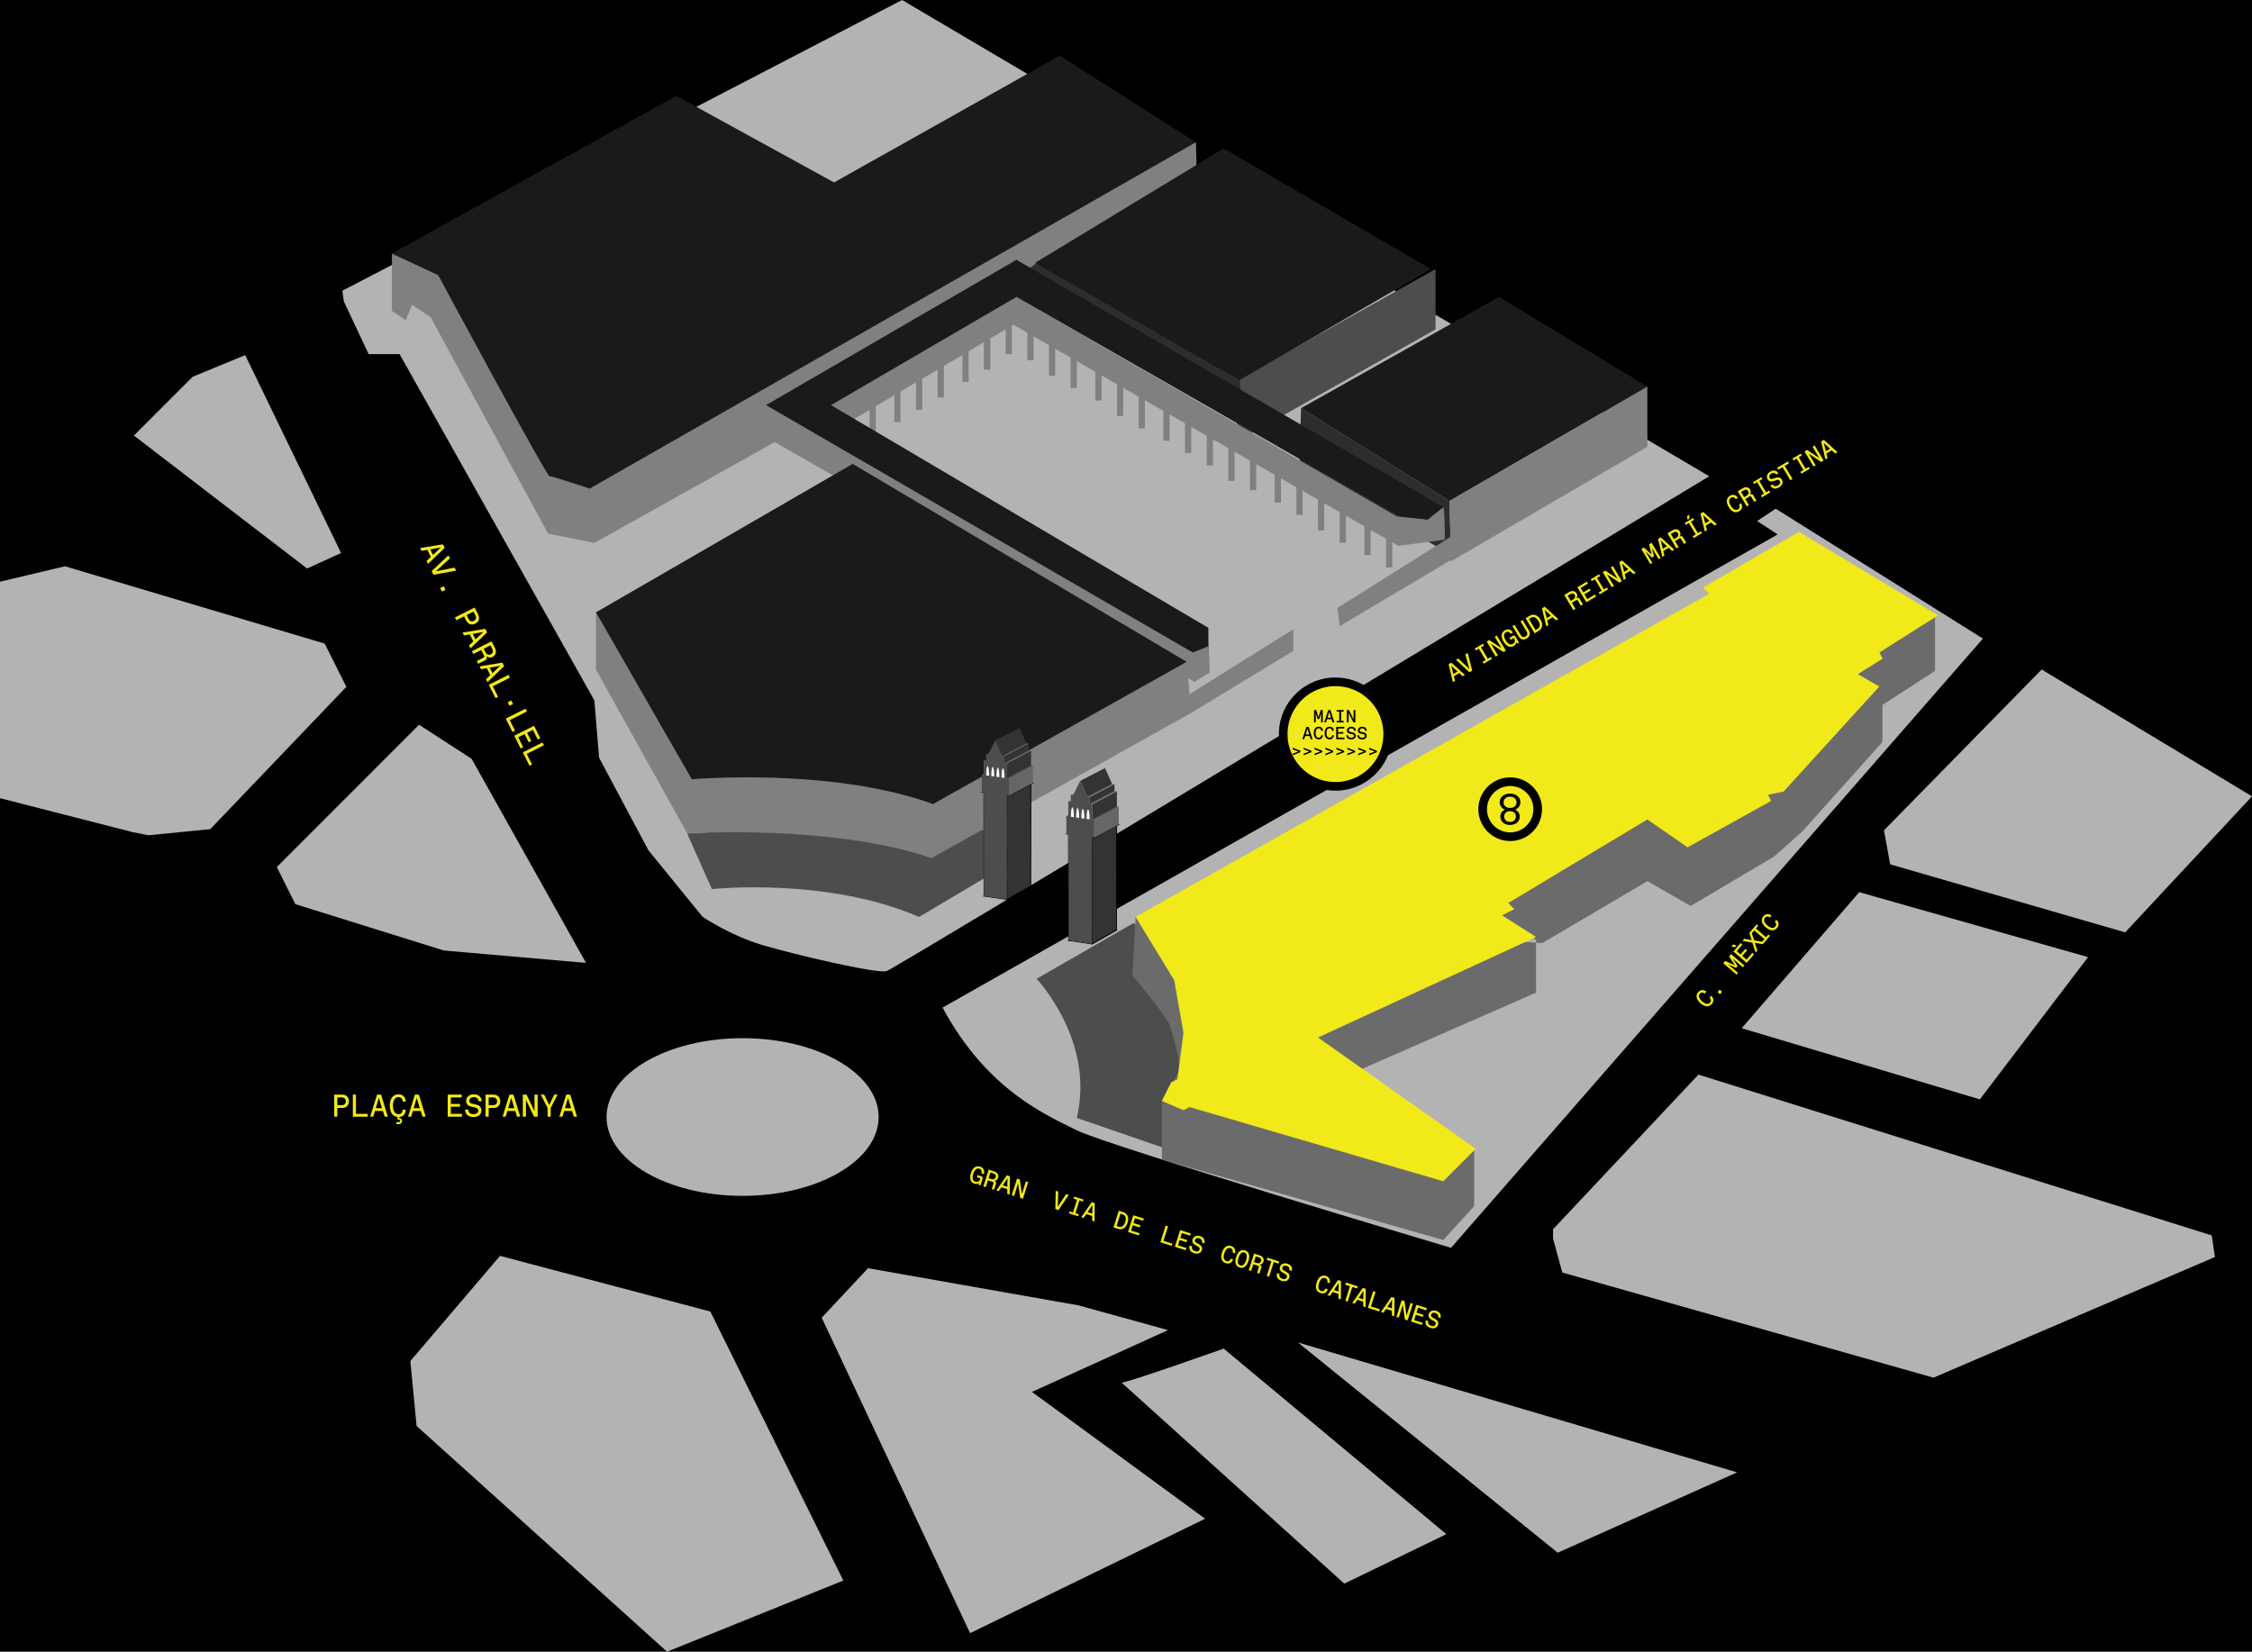 <svg xmlns="http://www.w3.org/2000/svg" id="Capa_2" viewBox="0 0 424.75 311.54"><g id="Capa_1-2" data-name="Capa_1"><g><rect width="424.75" height="311.54"></rect><g><path d="M320.29,187.15c.45-.53,1.04-.51,1.55-.12l-.31.36c-.32-.24-.67-.25-.91.03l-.02.02c-.34.39-.15.93.44,1.44.6.52,1.15.62,1.49.22l.02-.02c.25-.29.18-.6-.11-.9l.31-.36c.47.45.58,1,.12,1.55-.55.64-1.34.55-2.13-.13-.78-.67-1-1.45-.45-2.09Z" style="fill: #f2e91a;"></path><path d="M323.95,187.13l.39-.45.45.39-.39.45-.45-.39Z" style="fill: #f2e91a;"></path><path d="M326.51,179.97l2.51,2.15-.29.33-1.9-1.63.91,1.4-.3.34-1.53-.69,1.9,1.63-.28.33-2.51-2.15.37-.43,1.82.82-1.09-1.67.38-.44Z" style="fill: #f2e91a;"></path><path d="M327.31,178.64l-.77-.08.37-.43.62.24-.23.27ZM326.94,179.47l1.36-1.59.32.28-1.06,1.23.73.63.9-1.04.32.28-.9,1.04.81.69,1.09-1.27.32.28-1.39,1.62-2.51-2.15Z" style="fill: #f2e91a;"></path><path d="M332.47,178.1l-1.5-.27.48,1.45-.33.39-.61-1.88-1.86-.32.34-.4,1.4.25-.45-1.35.33-.38.58,1.77,1.97.33-.34.4Z" style="fill: #f2e91a;"></path></g><path d="M331.18,175.14l1.91,1.64.44-.52.3.26-1.19,1.39-.3-.26.44-.52-1.91-1.64-.44.52-.3-.26,1.19-1.39.3.26-.44.52Z" style="fill: #f2e91a;"></path><path d="M332.59,172.82c.45-.53,1.04-.51,1.55-.12l-.31.36c-.32-.24-.67-.25-.91.03l-.02.02c-.34.39-.15.93.44,1.44.6.52,1.15.62,1.49.22l.02-.02c.25-.29.18-.6-.11-.9l.31-.36c.47.45.58,1,.12,1.55-.55.64-1.35.55-2.13-.13-.78-.67-1-1.45-.45-2.09Z" style="fill: #f2e91a;"></path><g><path d="M275.23,126.96l-1.01.6.22.86-.41.24-.81-3.37.51-.31,2.57,2.32-.42.25-.66-.6ZM274.9,126.66l-1.18-1.09.4,1.56.79-.47Z" style="fill: #f2e91a;"></path><path d="M276.82,123.14l.86,3.34-.53.32-2.54-2.33.44-.26,2.09,1.97-.76-2.77.44-.26Z" style="fill: #f2e91a;"></path></g><g><path d="M279.33,122.1l1.29,2.17.58-.35.2.34-1.57.94-.2-.34.58-.35-1.29-2.17-.58.35-.2-.34,1.57-.94.2.34-.58.35Z" style="fill: #f2e91a;"></path><path d="M282.31,119.86l1.7,2.84-.46.28-2.34-1.55,1.3,2.18-.4.24-1.7-2.84.48-.29,2.31,1.53-1.28-2.14.4-.24Z" style="fill: #f2e91a;"></path><path d="M283.83,118.89c.62-.37,1.16-.13,1.54.41l-.41.24c-.26-.37-.58-.49-.91-.29h-.02c-.45.28-.45.84-.04,1.52.4.67.89.95,1.36.67h.02c.34-.21.45-.59.22-.99l-.08-.13-.6.36-.22-.36.65-.39c.19-.12.36-.07.48.12l.69,1.15-.36.21-.18-.3c0,.31-.16.56-.46.74-.67.4-1.41.05-1.93-.82-.52-.88-.5-1.68.24-2.13Z" style="fill: #f2e91a;"></path><path d="M285.26,118.1l.41-.24,1.09,1.83c.27.46.6.57.96.36h.02c.37-.23.42-.57.14-1.02l-1.09-1.83.41-.24,1.13,1.89c.37.62.24,1.2-.37,1.57-.61.37-1.19.2-1.56-.42l-1.13-1.89Z" style="fill: #f2e91a;"></path><path d="M287.74,116.61l.77-.46c.71-.42,1.5-.19,2.04.71.54.9.37,1.7-.33,2.12l-.78.47-1.7-2.84ZM289.97,118.64c.51-.3.6-.82.17-1.53-.42-.7-.93-.88-1.43-.57l-.34.2,1.26,2.11.34-.2Z" style="fill: #f2e91a;"></path><path d="M292.84,116.42l-1.01.6.22.86-.41.24-.81-3.37.51-.31,2.57,2.32-.42.25-.65-.6ZM292.52,116.12l-1.18-1.09.4,1.56.79-.47Z" style="fill: #f2e91a;"></path><path d="M298.57,113.99l-.41.24-.55-.92c-.09-.16-.19-.18-.35-.09l-.79.47.68,1.14-.41.24-1.7-2.84.98-.59c.49-.29,1.07-.2,1.33.24.2.34.19.69-.03.97h.02c.28-.18.47-.12.63.14l.59.99ZM296.17,112.07l-.49.29.58.97.49-.29c.33-.2.44-.53.26-.83-.18-.3-.48-.35-.84-.14Z" style="fill: #f2e91a;"></path><path d="M297.49,110.78l1.8-1.07.22.36-1.39.83.5.83,1.18-.71.22.36-1.18.71.55.91,1.43-.86.22.36-1.84,1.1-1.7-2.84Z" style="fill: #f2e91a;"></path><path d="M301.22,109.01l1.29,2.16.58-.35.2.34-1.57.94-.2-.34.58-.35-1.29-2.16-.58.35-.2-.34,1.57-.94.2.34-.58.35Z" style="fill: #f2e91a;"></path><path d="M304.2,106.77l1.7,2.84-.46.28-2.34-1.55,1.3,2.18-.4.24-1.7-2.84.48-.29,2.31,1.53-1.28-2.14.4-.24Z" style="fill: #f2e91a;"></path><path d="M307.44,107.69l-1.01.6.22.86-.41.24-.81-3.37.51-.31,2.57,2.32-.42.25-.66-.6ZM307.11,107.39l-1.18-1.09.4,1.56.79-.47Z" style="fill: #f2e91a;"></path><path d="M311.52,102.39l1.7,2.84-.38.23-1.29-2.15.42,1.62-.39.23-1.23-1.14,1.29,2.15-.37.22-1.7-2.84.49-.29,1.46,1.35-.5-1.93.49-.3Z" style="fill: #f2e91a;"></path></g><g><path d="M314.73,103.33l-1.01.6.22.86-.41.24-.81-3.37.51-.31,2.57,2.32-.42.25-.66-.6ZM314.41,103.03l-1.18-1.09.4,1.56.79-.47Z" style="fill: #f2e91a;"></path><path d="M318.03,102.35l-.41.24-.55-.92c-.09-.16-.19-.18-.35-.09l-.79.47.68,1.14-.41.24-1.7-2.84.99-.59c.49-.29,1.07-.2,1.33.24.2.34.19.69-.03.97h.02c.28-.18.47-.12.63.14l.59.99ZM315.63,100.43l-.49.29.58.97.49-.29c.33-.2.44-.53.26-.83-.18-.3-.48-.35-.84-.14Z" style="fill: #f2e91a;"></path></g><path d="M318.95,98.4l1.29,2.16.58-.35.2.34-1.57.94-.2-.34.58-.35-1.29-2.16-.58.35-.2-.34,1.57-.94.2.34-.58.35ZM318.16,97.37l.49-.29-.05.77-.3.18-.13-.66Z" style="fill: #f2e91a;"></path><path d="M322.74,98.54l-1.01.6.22.86-.41.24-.81-3.37.51-.31,2.57,2.32-.42.25-.66-.6ZM322.41,98.24l-1.18-1.09.4,1.56.79-.47Z" style="fill: #f2e91a;"></path><path d="M326.28,93.51c.6-.36,1.15-.15,1.51.38l-.41.24c-.23-.33-.56-.45-.87-.26h-.02c-.45.28-.44.85-.04,1.52.41.68.9.95,1.35.68h.02c.32-.21.36-.53.18-.91l.41-.24c.3.57.23,1.14-.38,1.51-.73.43-1.45.1-1.98-.8-.53-.88-.49-1.69.24-2.12Z" style="fill: #f2e91a;"></path><path d="M331.28,94.42l-.41.24-.55-.92c-.09-.16-.19-.18-.35-.09l-.79.47.68,1.14-.41.24-1.7-2.84.99-.59c.49-.29,1.07-.2,1.33.24.2.34.19.68-.03.97h.02c.28-.18.47-.12.63.14l.59.99ZM328.88,92.5l-.49.29.58.97.49-.29c.33-.2.44-.53.26-.83-.18-.3-.48-.35-.84-.14Z" style="fill: #f2e91a;"></path><path d="M331.82,90.7l1.29,2.17.58-.35.2.34-1.57.94-.2-.34.58-.35-1.29-2.17-.58.35-.2-.34,1.57-.94.2.34-.58.35Z" style="fill: #f2e91a;"></path><g><path d="M334.32,91.36c.26.39.61.44,1.06.17h.02c.36-.23.45-.55.3-.8-.13-.22-.33-.28-.65-.16l-.51.17c-.53.19-.91.07-1.16-.35-.27-.45-.12-1.06.49-1.42.63-.38,1.23-.24,1.56.29l-.41.24c-.22-.32-.58-.38-.93-.17h-.02c-.34.21-.45.55-.3.81.13.22.32.27.64.15l.46-.16c.54-.19.95-.09,1.21.34.29.49.11,1.07-.51,1.44-.73.43-1.3.26-1.67-.31l.41-.24Z" style="fill: #f2e91a;"></path><path d="M336.21,88.12l-.81.48-.22-.36,2.02-1.21.22.36-.81.48,1.48,2.47-.41.24-1.48-2.47Z" style="fill: #f2e91a;"></path></g><path d="M339.27,86.25l1.29,2.16.58-.35.2.34-1.57.94-.2-.34.58-.35-1.29-2.16-.58.35-.2-.34,1.57-.94.2.34-.58.35Z" style="fill: #f2e91a;"></path><g><path d="M342.25,84.01l1.7,2.84-.46.28-2.34-1.55,1.3,2.18-.4.24-1.7-2.84.48-.29,2.31,1.53-1.28-2.14.4-.24Z" style="fill: #f2e91a;"></path><path d="M345.49,84.94l-1.01.6.22.86-.41.24-.81-3.37.51-.31,2.57,2.32-.42.25-.66-.6ZM345.16,84.64l-1.18-1.09.4,1.56.79-.47Z" style="fill: #f2e91a;"></path></g><g><g><path d="M184.86,220.04c.69.22.87.78.71,1.42l-.45-.14c.1-.44-.02-.76-.38-.87h-.02c-.5-.16-.92.2-1.16.97-.23.74-.12,1.3.4,1.47h.02c.37.12.74-.04.88-.48l.05-.15-.66-.21.13-.41.72.23c.22.07.3.22.23.44l-.4,1.27-.4-.13.11-.33c-.24.2-.52.25-.85.15-.74-.23-.97-1.03-.67-1.99.31-.97.93-1.49,1.75-1.23Z" style="fill: #f2e91a;"></path><path d="M187.5,224.4l-.45-.14.32-1.02c.06-.18,0-.26-.17-.32l-.87-.28-.4,1.27-.45-.14,1-3.15,1.09.35c.54.17.85.67.7,1.15-.12.38-.39.6-.75.62h.02c.31.1.39.28.3.58l-.35,1.09ZM187.34,221.32l-.54-.17-.34,1.08.54.17c.36.12.69-.02.8-.36.11-.34-.06-.59-.46-.72Z" style="fill: #f2e91a;"></path><path d="M189.99,224.29l-1.12-.35-.5.73-.45-.14,1.98-2.84.57.18-.03,3.46-.46-.15v-.89ZM189.99,223.85l.03-1.61-.9,1.33.87.28Z" style="fill: #f2e91a;"></path><path d="M193.93,222.96l-1,3.15-.51-.16-.39-2.78-.76,2.42-.45-.14,1-3.15.53.17.39,2.74.75-2.38.45.14Z" style="fill: #f2e91a;"></path></g><path d="M201.57,225.38l-1.93,2.86-.59-.18.06-3.45.49.15-.09,2.87,1.57-2.4.49.15Z" style="fill: #f2e91a;"></path><path d="M203.59,226.43l-.76,2.41.65.2-.12.37-1.75-.55.12-.37.65.21.76-2.41-.65-.21.12-.37,1.75.55-.12.37-.65-.2Z" style="fill: #f2e91a;"></path><path d="M206,229.35l-1.12-.35-.5.73-.45-.14,1.98-2.84.57.18-.03,3.46-.46-.15v-.89ZM206.01,228.91l.03-1.61-.9,1.33.87.28Z" style="fill: #f2e91a;"></path><g><path d="M211.01,228.36l.85.27c.78.25,1.14,1,.82,2-.31,1-1.03,1.4-1.8,1.16l-.87-.27,1-3.15ZM210.97,231.37c.56.18,1.01-.1,1.26-.89.25-.78.04-1.27-.52-1.45l-.38-.12-.74,2.34.38.12Z" style="fill: #f2e91a;"></path><path d="M213.74,229.22l2,.63-.13.41-1.54-.49-.29.92,1.31.41-.13.41-1.31-.41-.32,1.01,1.59.5-.13.41-2.04-.65,1-3.15Z" style="fill: #f2e91a;"></path></g><g><path d="M219.86,231.16l.45.14-.87,2.75,1.69.53-.13.41-2.14-.68,1-3.15Z" style="fill: #f2e91a;"></path><path d="M222.59,232.02l2,.63-.13.41-1.55-.49-.29.92,1.31.41-.13.4-1.31-.41-.32,1.01,1.59.5-.13.41-2.04-.65,1-3.15Z" style="fill: #f2e91a;"></path><path d="M224.85,235.08c-.12.45.07.75.57.91h.02c.41.14.7,0,.79-.29.08-.24-.01-.43-.31-.6l-.47-.27c-.49-.27-.65-.63-.5-1.1.16-.5.72-.79,1.39-.58.7.22.99.76.81,1.36l-.45-.14c.09-.38-.1-.68-.49-.81h-.02c-.38-.13-.71.02-.8.3-.08.25.02.42.32.58l.42.24c.5.28.7.65.54,1.13-.17.54-.72.79-1.42.57-.81-.26-1.06-.8-.87-1.45l.45.14Z" style="fill: #f2e91a;"></path></g><g><path d="M232.21,235.02c.66.21.87.76.72,1.38l-.45-.14c.1-.39-.04-.72-.38-.82h-.03c-.5-.17-.92.22-1.15.96-.24.76-.11,1.3.39,1.46h.03c.36.12.63-.06.79-.45l.45.14c-.23.61-.7.93-1.38.71-.81-.25-1.03-1.02-.72-2.01.31-.98.94-1.49,1.75-1.23Z" style="fill: #f2e91a;"></path><path d="M234.83,235.84c.74.24.97.99.65,1.99-.32,1-.93,1.49-1.68,1.25-.74-.23-.97-.99-.65-1.99.32-1,.93-1.49,1.67-1.25ZM233.94,238.68c.45.14.84-.22,1.09-.99.24-.77.14-1.29-.32-1.44h-.02c-.46-.15-.84.22-1.09.99-.24.77-.14,1.29.32,1.44h.02Z" style="fill: #f2e91a;"></path><path d="M237.55,240.22l-.45-.14.32-1.02c.06-.18,0-.27-.17-.32l-.87-.28-.4,1.27-.45-.14,1-3.15,1.09.35c.54.17.85.67.7,1.15-.12.38-.39.6-.75.62h.02c.31.1.39.28.3.58l-.35,1.09ZM237.39,237.15l-.54-.17-.34,1.08.54.17c.37.12.69-.02.8-.36.11-.34-.06-.59-.46-.72Z" style="fill: #f2e91a;"></path><path d="M239.8,237.91l-.9-.28.13-.41,2.24.71-.13.41-.9-.28-.87,2.75-.45-.14.87-2.75Z" style="fill: #f2e91a;"></path><path d="M241.33,240.29c-.12.45.07.75.57.91h.02c.41.14.7,0,.79-.29.08-.24-.01-.43-.31-.6l-.47-.27c-.49-.27-.65-.63-.5-1.1.16-.5.72-.79,1.39-.58.7.22.99.76.81,1.36l-.45-.14c.09-.38-.1-.68-.49-.81h-.02c-.38-.13-.71.02-.8.3-.08.25.02.42.32.58l.43.24c.5.28.7.65.54,1.13-.17.54-.72.79-1.42.57-.81-.26-1.06-.8-.87-1.45l.45.14Z" style="fill: #f2e91a;"></path></g><g><path d="M250.07,240.66c.66.21.87.76.72,1.38l-.45-.14c.1-.39-.04-.71-.38-.82h-.03c-.5-.17-.92.22-1.15.96-.24.76-.11,1.3.39,1.46h.03c.36.12.63-.06.79-.45l.45.14c-.23.61-.7.93-1.38.71-.81-.25-1.03-1.02-.72-2.01.31-.98.94-1.49,1.75-1.23Z" style="fill: #f2e91a;"></path><path d="M252.45,244.04l-1.12-.35-.5.73-.45-.14,1.98-2.84.57.18-.03,3.46-.46-.15v-.89ZM252.46,243.6l.03-1.61-.9,1.33.87.28Z" style="fill: #f2e91a;"></path><path d="M254.62,242.6l-.9-.28.13-.41,2.24.71-.13.41-.9-.28-.87,2.75-.45-.14.87-2.75Z" style="fill: #f2e91a;"></path><path d="M257.12,245.52l-1.12-.35-.5.73-.45-.14,1.98-2.84.57.18-.03,3.46-.46-.15v-.89ZM257.13,245.08l.03-1.61-.9,1.33.87.28Z" style="fill: #f2e91a;"></path><path d="M258.99,243.53l.45.14-.87,2.75,1.69.53-.13.41-2.14-.68,1-3.15Z" style="fill: #f2e91a;"></path><path d="M262.53,247.23l-1.12-.35-.5.73-.45-.14,1.98-2.84.57.18-.03,3.46-.46-.15v-.89ZM262.53,246.78l.03-1.61-.9,1.33.87.28Z" style="fill: #f2e91a;"></path><path d="M266.48,245.9l-1,3.15-.51-.16-.39-2.78-.76,2.42-.45-.14,1-3.15.53.17.39,2.74.75-2.38.45.14Z" style="fill: #f2e91a;"></path><path d="M267.13,246.11l2,.63-.13.41-1.54-.49-.29.92,1.31.41-.13.41-1.31-.41-.32,1.01,1.59.5-.13.41-2.04-.65,1-3.15Z" style="fill: #f2e91a;"></path><path d="M269.39,249.17c-.12.45.07.75.57.91h.02c.41.14.7,0,.79-.29.08-.24-.01-.43-.31-.6l-.47-.27c-.49-.27-.65-.63-.5-1.1.16-.5.72-.79,1.39-.58.7.22.99.76.81,1.36l-.45-.14c.09-.38-.1-.68-.49-.81h-.02c-.38-.13-.71.02-.8.3-.08.25.02.42.32.58l.43.24c.5.28.7.65.54,1.13-.17.54-.72.79-1.42.57-.81-.26-1.06-.8-.87-1.45l.45.14Z" style="fill: #f2e91a;"></path></g><path d="M177.78,190.05l157.51-89.25-3.87-2.52,3.5-2.33,39.08,24.5-100.32,114.91s-64.74-19.25-70.58-22.16c-5.83-2.92-16.92-7.58-25.32-23.14" style="fill: #b3b3b3;"></path><path d="M64.86,56.87l4.67,9.92h5.83l36.75,65.33.88,10.79,9.33,17.5,10.21,12.54s5.25,3.5,11.08,5.25c5.83,1.75,21.87,5.54,23.62,4.96,1.75-.58,155.15-93.33,155.15-93.33L170.14,0l-105.57,54.83" style="fill: #b3b3b3;"></path><path d="M213.74,174.14l-18.23,10.47s11.08,11.67,7.58,26.25l16.92,5.83,14-29.75-20.27-12.81Z" style="fill: #4d4d4d;"></path><path d="M129.6,157.2l4.67,10.5s21.58-2.33,39.08,5.25l18.66-11.08-9.33-7.58-53.08,2.92Z" style="fill: #4d4d4d;"></path><polygon points="233.11 71.85 270.76 50.75 270.76 62.12 233.4 83.22 233.11 71.85" style="fill: #4d4d4d;"></polygon><polygon points="245.39 76.99 273.38 94.49 273.68 104.7 245.1 87.78 245.39 76.99" style="fill: #2d2d2d;"></polygon><polygon points="194.67 48.01 233.85 71.82 234.5 78.73 192.68 53.04 194.67 48.01" style="fill: #2d2d2d;"></polygon><path d="M214.18,172.94l-.58,11.08s6.42,7.58,7,9.33,2.33,7.58,1.75,8.75c-.58,1.17-3.21,5.54-3.21,5.54v11.08l53.08,15.17,5.83-6.42v-10.5l-21.58-15.17,33.25-14.58v-9.92l-7-4.67,1.75-1.17-1.17-3.5,27.41-14.58,7.58,5.83,15.17-8.17v-1.75h2.92l17.5-19.83-3.5-2.33,4.67-2.92-.58-1.17,10.5-7v10.5l-9.92,6.42v7l-15.17,16.92-5.25,4.67-15.75,9.33-8.17-4.67-19.83,11.67-76.7-4.96Z" style="fill: #6b6b6b;"></path><polygon points="214.18 172.94 221.47 184.9 223.22 194.82 222.06 203.57 220.89 204.15 219.14 207.65 223.22 209.4 224.39 208.82 272.22 222.81 278.34 216.69 248.59 195.69 289.72 176.73 283.3 172.65 285.63 171.49 284.47 170.32 310.71 154.57 318.3 159.82 334.05 151.07 333.46 149.9 336.38 149.32 354.46 129.49 350.38 127.16 355.04 124.24 354.46 123.07 365.54 116.07 339.3 100.32 321.21 110.82 322.38 111.99 214.18 172.94" style="fill: #f2e91a;"></polygon><polygon points="245.39 76.99 282.72 56 310.71 72.91 273.38 94.49 245.39 76.99" style="fill: #1a1a1a;"></polygon><path d="M112.4,115.49v10.79l17.21,30.91s27.41-1.75,46.08,4.67l49-27.41-.87-9.62-111.41-9.33Z" style="fill: gray;"></path><polygon points="144.48 76.41 143.6 81.95 225.26 128.61 228.18 126.86 227.89 118.41 144.48 76.41" style="fill: gray;"></polygon><path d="M130.48,146.99s26.25-2.33,45.5,4.67l47.83-26.83-62.99-37.33-48.41,28,18.08,31.5Z" style="fill: #1a1a1a;"></path><path d="M161.09,79.03l-4.37-2.62,35-20.41,71.73,41.41,5.85.59s2.62-2.62,2.92-2.33c.29.29.29,6.12.29,6.12l-8.75,1.17-72.62-41.7-30.05,17.78Z" style="fill: gray;"></path><rect x="185.6" y="63.87" width="1.17" height="5.83" style="fill: gray;"></rect><rect x="189.68" y="60.95" width="1.17" height="5.83" style="fill: gray;"></rect><rect x="185.6" y="63.87" width="1.17" height="5.83" style="fill: gray;"></rect><rect x="181.52" y="65.62" width="1.17" height="6.42" style="fill: gray;"></rect><rect x="176.85" y="68.54" width="1.17" height="6.42" style="fill: gray;"></rect><rect x="172.77" y="70.87" width="1.17" height="6.42" style="fill: gray;"></rect><rect x="168.68" y="73.2" width="1.17" height="6.42" style="fill: gray;"></rect><rect x="164.02" y="74.95" width="1.17" height="6.42" style="fill: gray;"></rect><rect x="193.77" y="62.12" width="1.17" height="5.83" style="fill: gray;"></rect><rect x="197.85" y="65.04" width="1.17" height="5.83" style="fill: gray;"></rect><rect x="201.93" y="67.37" width="1.17" height="5.83" style="fill: gray;"></rect><rect x="206.6" y="69.7" width="1.17" height="5.83" style="fill: gray;"></rect><rect x="210.68" y="72.62" width="1.17" height="5.83" style="fill: gray;"></rect><rect x="214.76" y="74.37" width="1.17" height="6.42" style="fill: gray;"></rect><rect x="219.43" y="76.7" width="1.17" height="6.42" style="fill: gray;"></rect><rect x="223.51" y="79.03" width="1.17" height="6.42" style="fill: gray;"></rect><rect x="227.6" y="81.37" width="1.17" height="6.42" style="fill: gray;"></rect><rect x="231.68" y="84.28" width="1.17" height="6.42" style="fill: gray;"></rect><rect x="235.76" y="86.03" width="1.17" height="6.42" style="fill: gray;"></rect><rect x="240.43" y="88.37" width="1.17" height="6.42" style="fill: gray;"></rect><rect x="244.51" y="90.7" width="1.17" height="6.42" style="fill: gray;"></rect><rect x="248.59" y="93.62" width="1.17" height="6.42" style="fill: gray;"></rect><rect x="252.68" y="95.95" width="1.17" height="6.42" style="fill: gray;"></rect><rect x="257.34" y="98.28" width="1.17" height="6.42" style="fill: gray;"></rect><rect x="261.43" y="100.62" width="1.17" height="6.42" style="fill: gray;"></rect><polygon points="273.38 94.49 310.71 72.91 310.71 84.28 273.68 105.87 273.38 94.49" style="fill: gray;"></polygon><path d="M197.42,54.35c-.13-.1,0,0-.22-.16-.08-.06-.17-.11-.25-.16-1.22.49-2.32-.23-2.77-1.21-.46-.79-.47-1.81.35-2.48.18-.14.35-.27.53-.39.04-.03.08-.06.12-.09.04-.03.08-.05.12-.07.02-.01.03-.03.05-.04.01-.01.03-.02.04-.03v.02c.15-.08.31-.14.47-.19,0,0,0,0,0,0,.04,0,.08-.02.12-.03.3-.09.57-.12.83-.1.88-.2,1.63.18,2.09.8.12.07.25.15.37.23.51.34.98.73,1.46,1.12.15.12.3.25.45.37,0,0,.38.26.43.29.04.03.08.05.12.08l24.13-13.49-.29-11.96-151.65,21v10.79l2.62,1.75,1.17-2.92,3.5,2.33,22.16,40.83,8.75,1.75,85.55-47.82c-.08-.07-.16-.13-.24-.2" style="fill: gray;"></path><path d="M73.9,47.83l8.75,4.08s20.41,37.91,21,37.91,7.58,2.33,7.58,2.33L225.55,26.83l-25.66-16.33-42.58,23.91-29.75-16.33-53.66,29.75Z" style="fill: #1a1a1a;"></path><polygon points="206.2 154.86 206.2 174.77 201.56 177.39 201.53 157.34 206.2 154.86" style="fill: none; stroke: #000; stroke-miterlimit: 10; stroke-width: .15px;"></polygon><polygon points="206.2 174.77 210.6 175.42 205.98 178.05 201.56 177.39 206.2 174.77" style="fill: #333;"></polygon><polygon points="206.2 174.77 210.6 175.42 205.98 178.05 201.56 177.39 206.2 174.77" style="fill: none; stroke: #000; stroke-miterlimit: 10; stroke-width: .15px;"></polygon><polygon points="210.6 175.42 210.62 155.48 205.98 157.96 205.98 178.05 210.6 175.42" style="fill: #333;"></polygon><polygon points="210.6 175.42 210.62 155.48 205.98 157.96 205.98 178.05 210.6 175.42" style="fill: none; stroke: #000; stroke-miterlimit: 10; stroke-width: .15px;"></polygon><polygon points="210.62 155.48 211.01 155.53 206.37 158.02 205.98 157.96 210.62 155.48" style="fill: none; stroke: #000; stroke-miterlimit: 10; stroke-width: .15px;"></polygon><polygon points="211.01 155.53 211.01 152.2 206.37 154.66 206.37 158.02 211.01 155.53" style="fill: #666;"></polygon><polygon points="211.01 152.2 210.66 152.15 206.02 154.61 206.37 154.66 211.01 152.2" style="fill: #4d4d4d;"></polygon><polygon points="210.66 152.15 210.66 149.27 206.02 151.71 206.02 154.61 210.66 152.15" style="fill: #333;"></polygon><polygon points="210.66 149.27 210.2 149.21 205.55 151.65 206.02 151.71 210.66 149.27" style="fill: #666;"></polygon><polygon points="210.2 149.21 210.2 147.92 205.55 150.35 205.55 151.65 210.2 149.21" style="fill: #333;"></polygon><polygon points="210.2 147.92 209.75 147.86 205.1 150.29 205.55 150.35 210.2 147.92" style="fill: #666;"></polygon><polygon points="209.75 147.86 208.41 144.87 203.75 147.28 205.1 150.29 209.75 147.86" style="fill: #333;"></polygon><polygon points="205.81 154.81 206.2 154.86 201.53 157.34 201.14 157.28 205.81 154.81" style="fill: none; stroke: #000; stroke-miterlimit: 10; stroke-width: .15px;"></polygon><polygon points="205.81 151.48 205.81 154.81 201.14 157.28 201.14 153.93 205.81 151.48" style="fill: #666;"></polygon><path d="M201.14,153.93v3.35s.39.05.39.05l.03,20.05,4.42.66v-20.09s.39.06.39.06v-3.36l-.35-.05v-2.9s-.47-.06-.47-.06v-1.3s-.45-.06-.45-.06l-1.35-3.01-1.34,2.64-.45-.06v1.3s-.47-.06-.47-.06v2.89c-.11-.02-.23-.03-.35-.05" style="fill: #4d4d4d;"></path><path d="M201.99,154.05c0-2.46.56-2.28.56.08-.19-.03-.38-.05-.56-.08" style="fill: #fff;"></path><path d="M202.98,154.19c0-2.47.56-2.28.56.08-.19-.03-.38-.05-.56-.08" style="fill: #fff;"></path><path d="M203.96,154.33c0-2.47.56-2.28.56.08l-.56-.08Z" style="fill: #fff;"></path><path d="M204.95,154.46c0-2.47.56-2.29.56.08-.19-.03-.38-.05-.56-.08" style="fill: #fff;"></path><polygon points="190.12 147.03 190.12 166.46 185.59 169.01 185.57 149.45 190.12 147.03" style="fill: none; stroke: #000; stroke-miterlimit: 10; stroke-width: .15px;"></polygon><polygon points="190.12 166.46 194.41 167.1 189.91 169.66 185.59 169.01 190.12 166.46" style="fill: #333;"></polygon><polygon points="190.12 166.46 194.41 167.1 189.91 169.66 185.59 169.01 190.12 166.46" style="fill: none; stroke: #000; stroke-miterlimit: 10; stroke-width: .15px;"></polygon><polygon points="194.41 167.1 194.43 147.63 189.9 150.06 189.91 169.66 194.41 167.1" style="fill: #333;"></polygon><polygon points="194.41 167.1 194.43 147.63 189.9 150.06 189.91 169.66 194.41 167.1" style="fill: none; stroke: #000; stroke-miterlimit: 10; stroke-width: .15px;"></polygon><polygon points="194.43 147.63 194.81 147.69 190.29 150.11 189.9 150.06 194.43 147.63" style="fill: none; stroke: #000; stroke-miterlimit: 10; stroke-width: .15px;"></polygon><polygon points="194.81 147.69 194.81 144.44 190.29 146.84 190.29 150.11 194.81 147.69" style="fill: #666;"></polygon><polygon points="194.81 144.44 194.47 144.39 189.94 146.79 190.29 146.84 194.81 144.44" style="fill: #4d4d4d;"></polygon><polygon points="194.47 144.39 194.47 141.58 189.94 143.96 189.94 146.79 194.47 144.39" style="fill: #333;"></polygon><polygon points="194.47 141.58 194.02 141.52 189.48 143.9 189.94 143.96 194.47 141.58" style="fill: #666;"></polygon><polygon points="194.02 141.52 194.02 140.26 189.48 142.63 189.48 143.9 194.02 141.52" style="fill: #333;"></polygon><polygon points="194.02 140.26 193.58 140.2 189.04 142.57 189.48 142.63 194.02 140.26" style="fill: #666;"></polygon><polygon points="193.58 140.2 192.28 137.29 187.73 139.64 189.04 142.57 193.58 140.2" style="fill: #333;"></polygon><polygon points="189.74 146.98 190.12 147.03 185.57 149.45 185.19 149.4 189.74 146.98" style="fill: none; stroke: #000; stroke-miterlimit: 10; stroke-width: .15px;"></polygon><polygon points="189.74 143.74 189.74 146.98 185.19 149.4 185.18 146.13 189.74 143.74" style="fill: #666;"></polygon><path d="M185.18,146.13v3.27s.38.05.38.05l.03,19.56,4.32.65v-19.6s.38.05.38.05v-3.27l-.34-.05v-2.83s-.46-.06-.46-.06v-1.27s-.44-.06-.44-.06l-1.32-2.93-1.31,2.57-.44-.06v1.27s-.46-.06-.46-.06v2.82c-.11-.02-.22-.03-.34-.05" style="fill: #4d4d4d;"></path><path d="M186.01,146.24c0-2.4.55-2.23.55.08l-.55-.08Z" style="fill: #fff;"></path><path d="M186.97,146.38c0-2.41.55-2.23.55.08-.18-.03-.37-.05-.55-.08" style="fill: #fff;"></path><path d="M187.94,146.51c0-2.41.55-2.23.55.08-.18-.03-.37-.05-.55-.08" style="fill: #fff;"></path><path d="M188.9,146.65c0-2.41.55-2.23.55.08-.18-.03-.37-.05-.55-.08" style="fill: #fff;"></path><polygon points="233.72 71.74 269.88 50.75 230.8 28 195.22 49.58 233.72 71.74" style="fill: #1a1a1a;"></polygon><polygon points="224.97 123.07 227.89 121.91 227.89 118.41 156.73 76.41 191.72 56 264.05 97.41 269.3 97.99 272.22 95.66 191.72 49 144.48 76.41 224.97 123.07" style="fill: #1a1a1a;"></polygon><polygon points="224.25 131 243.93 118.7 243.93 122.78 224.68 134.45 224.25 131" style="fill: gray;"></polygon><polygon points="252.25 114.67 273.68 101.2 274.26 105.28 252.68 118.11 252.25 114.67" style="fill: gray;"></polygon><path d="M165.72,210.69c0-8.21-11.49-14.87-25.66-14.87s-25.66,6.66-25.66,14.87,11.49,14.87,25.66,14.87,25.66-6.66,25.66-14.87" style="fill: #b3b3b3;"></path><polyline points="203.39 246.21 220.3 250.88 194.64 262.54 227.3 286.46 182.97 308.04 154.98 248.54 163.72 239.21" style="fill: #b3b3b3;"></polyline><path d="M211.55,260.79c1.17,0,19.25-6.42,19.25-6.42l42,35-19.25,9.33-42-37.91Z" style="fill: #b3b3b3;"></path><polygon points="244.8 253.21 293.8 292.87 327.63 277.71 244.8 253.21" style="fill: #b3b3b3;"></polygon><polygon points="79.04 136.7 88.95 143.12 110.53 181.62 83.7 179.28 55.71 170.54 52.21 163.54 79.04 136.7" style="fill: #b3b3b3;"></polygon><polyline points="77.4 256.71 94.31 236.88 133.98 247.38 159.06 298.12 125.81 311.54 78.57 268.96" style="fill: #b3b3b3;"></polyline><polyline points="417.75 237.1 417.16 233.02 320.34 202.69 292.92 231.86 292.92 233.61 294.67 240.02 364.67 259.85" style="fill: #b3b3b3;"></polyline><polygon points="328.5 193.94 350.67 168.28 393.83 180.53 373.42 207.36 328.5 193.94" style="fill: #b3b3b3;"></polygon><polygon points="355.34 156.61 356.5 163.03 400.83 175.86 424.75 150.2 385.08 126.28 355.34 156.61" style="fill: #b3b3b3;"></polygon><polygon points="28 157.55 39.66 156.39 65.33 129.55 61.24 121.39 12.25 106.81 0 109.72 0 150.55 25.08 156.97 28 157.55" style="fill: #b3b3b3;"></polygon><polygon points="25.25 82.15 36.33 71.07 46.25 66.98 64.33 104.31 57.92 107.23 25.25 82.15" style="fill: #b3b3b3;"></polygon></g><g><path d="M63.04,206.46h1.47c.77,0,1.3.46,1.3,1.27s-.55,1.26-1.31,1.26h-.87v1.63h-.59v-4.16ZM64.42,208.45c.51,0,.8-.26.8-.73s-.28-.73-.8-.73h-.79v1.46h.79Z" style="fill: #f2e91a;"></path><path d="M66.55,206.46h.59v3.63h2.23v.54h-2.82v-4.16Z" style="fill: #f2e91a;"></path><path d="M72.2,209.55h-1.47l-.32,1.07h-.59l1.3-4.16h.75l1.28,4.16h-.61l-.32-1.07ZM72.04,209.02l-.58-1.94-.58,1.94h1.15Z" style="fill: #f2e91a;"></path><path d="M75.15,206.4c.87,0,1.34.58,1.39,1.38h-.59c-.03-.51-.32-.84-.77-.84h-.04c-.65,0-1.02.62-1.02,1.6s.36,1.61,1.02,1.61h.04c.48,0,.73-.32.77-.84h.59c-.05.81-.48,1.38-1.39,1.38-1.06,0-1.63-.83-1.63-2.14s.56-2.14,1.63-2.14ZM74.78,211.64h.43c.16,0,.27-.08.27-.23,0-.14-.1-.22-.26-.22h-.24v-.65h.34v.36c.27-.01.52.2.52.52,0,.36-.26.61-.65.61h-.42v-.38Z" style="fill: #f2e91a;"></path><path d="M79.34,209.55h-1.47l-.32,1.07h-.59l1.3-4.16h.75l1.28,4.16h-.61l-.32-1.07ZM79.18,209.02l-.58-1.94-.58,1.94h1.15Z" style="fill: #f2e91a;"></path><path d="M84.44,206.46h2.63v.54h-2.04v1.22h1.73v.53h-1.73v1.34h2.1v.54h-2.69v-4.16Z" style="fill: #f2e91a;"></path><path d="M88.31,209.27c.03.58.37.87,1.03.87h.03c.54,0,.83-.29.83-.65,0-.32-.18-.51-.6-.6l-.66-.14c-.7-.14-1.02-.51-1.02-1.13,0-.66.56-1.22,1.45-1.22s1.48.54,1.49,1.32h-.59c-.04-.49-.37-.78-.89-.78h-.02c-.5,0-.84.3-.84.67,0,.33.18.5.6.58l.6.13c.71.14,1.08.51,1.08,1.15,0,.71-.56,1.22-1.49,1.22-1.06,0-1.58-.56-1.6-1.41h.59Z" style="fill: #f2e91a;"></path><path d="M91.58,206.46h1.47c.77,0,1.3.46,1.3,1.27s-.55,1.26-1.31,1.26h-.87v1.63h-.59v-4.16ZM92.96,208.45c.51,0,.8-.26.8-.73s-.28-.73-.8-.73h-.79v1.46h.79Z" style="fill: #f2e91a;"></path><path d="M97.17,209.55h-1.47l-.32,1.07h-.59l1.3-4.16h.75l1.28,4.16h-.61l-.32-1.07ZM97.01,209.02l-.58-1.94-.58,1.94h1.15Z" style="fill: #f2e91a;"></path><path d="M101.41,206.46v4.16h-.68l-1.53-3.19v3.19h-.59v-4.16h.7l1.5,3.14v-3.14h.59Z" style="fill: #f2e91a;"></path><path d="M105.17,206.46l-1.3,2.51v1.65h-.59v-1.65l-1.29-2.51h.65l.95,1.96.95-1.96h.64Z" style="fill: #f2e91a;"></path><path d="M107.88,209.55h-1.47l-.32,1.07h-.59l1.3-4.16h.75l1.28,4.16h-.61l-.32-1.07ZM107.72,209.02l-.58-1.94-.58,1.94h1.15Z" style="fill: #f2e91a;"></path></g><g><path d="M81.26,105.04l-.66-1.32-1.1.19-.27-.53,4.3-.71.34.67-3.14,3.01-.28-.55.81-.77ZM81.67,104.66l1.47-1.39-1.99.36.52,1.03Z" style="fill: #f2e91a;"></path><path d="M86.03,107.64l-4.27.77-.35-.69,3.16-2.97.29.57-2.66,2.44,3.54-.7.29.57Z" style="fill: #f2e91a;"></path><path d="M83.68,110.57l.34.67-.67.34-.34-.67.67-.34Z" style="fill: #f2e91a;"></path><path d="M89.52,114.59l.66,1.32c.35.69.17,1.37-.55,1.73-.71.36-1.37.07-1.71-.6l-.39-.78-1.46.73-.27-.53,3.72-1.87ZM88.36,116.72c.23.45.59.6,1.01.39.42-.21.53-.58.3-1.04l-.36-.71-1.3.65.36.71Z" style="fill: #f2e91a;"></path><path d="M89.27,120.98l-.66-1.32-1.1.19-.27-.53,4.3-.71.34.67-3.14,3.01-.28-.55.81-.77ZM89.68,120.6l1.47-1.39-1.99.36.52,1.03Z" style="fill: #f2e91a;"></path><path d="M90.2,125.21l-.27-.53,1.21-.61c.21-.1.25-.22.14-.43l-.52-1.03-1.49.75-.27-.53,3.72-1.87.65,1.29c.32.64.15,1.36-.42,1.64-.45.22-.88.17-1.22-.13v.03c.19.36.11.6-.24.77l-1.29.65ZM92.83,122.37l-.32-.64-1.27.64.32.64c.22.43.62.61,1.02.4.4-.2.48-.58.25-1.04Z" style="fill: #f2e91a;"></path><path d="M92.48,127.35l-.66-1.32-1.1.19-.27-.53,4.3-.71.34.67-3.14,3.01-.28-.55.81-.77ZM92.88,126.97l1.47-1.39-1.99.36.52,1.03Z" style="fill: #f2e91a;"></path><path d="M95.91,127.29l.27.53-3.24,1.63,1,1.99-.48.24-1.27-2.52,3.72-1.87Z" style="fill: #f2e91a;"></path><path d="M96.43,132.11l.34.67-.67.34-.34-.67.67-.34Z" style="fill: #f2e91a;"></path><path d="M99.11,133.67l.27.53-3.24,1.63,1,1.99-.48.24-1.27-2.52,3.72-1.87Z" style="fill: #f2e91a;"></path><path d="M100.73,136.9l1.18,2.35-.48.24-.92-1.82-1.09.55.78,1.55-.48.24-.78-1.55-1.2.6.94,1.88-.48.24-1.21-2.41,3.72-1.87Z" style="fill: #f2e91a;"></path><path d="M102.32,140.04l.27.53-3.24,1.63,1,1.99-.48.24-1.27-2.52,3.72-1.87Z" style="fill: #f2e91a;"></path></g><g><path d="M261.73,138.48c0-5.44-4.41-9.86-9.86-9.86s-9.86,4.41-9.86,9.86,4.41,9.86,9.86,9.86,9.86-4.41,9.86-9.86" style="fill: #f2e91a;"></path><circle cx="251.88" cy="138.48" r="9.86" transform="translate(-18.93 42.13) rotate(-9.22)" style="fill: none; stroke: #000; stroke-miterlimit: 10; stroke-width: 1.63px;"></circle></g><g><path d="M249.49,133.93v2.32h-.32v-1.76l-.34,1.13h-.33l-.34-1.13v1.76h-.32v-2.32h.42l.41,1.34.41-1.34h.42Z"></path><path d="M251.14,135.66h-.85l-.19.6h-.34l.75-2.32h.43l.74,2.32h-.35l-.19-.6ZM251.05,135.36l-.33-1.08-.33,1.08h.67Z"></path><path d="M252.95,134.21v1.77h.49v.28h-1.33v-.28h.49v-1.77h-.49v-.28h1.33v.28h-.49Z"></path><path d="M255.64,133.93v2.32h-.39l-.88-1.78v1.78h-.34v-2.32h.4l.87,1.75v-1.75h.34Z"></path></g><g><path d="M247.02,138.83h-.85l-.19.6h-.34l.75-2.32h.43l.74,2.32h-.35l-.19-.6ZM246.93,138.53l-.33-1.08-.33,1.08h.67Z"></path><path d="M248.73,137.07c.5,0,.77.32.8.77h-.34c-.02-.28-.18-.47-.45-.47h-.02c-.38,0-.59.34-.59.89s.21.89.59.89h.02c.27,0,.42-.18.45-.47h.34c-.03.45-.28.77-.8.77-.61,0-.94-.46-.94-1.19s.33-1.19.94-1.19Z"></path><path d="M250.78,137.07c.5,0,.77.32.8.77h-.34c-.02-.28-.18-.47-.45-.47h-.02c-.38,0-.59.34-.59.89s.21.89.59.89h.02c.27,0,.42-.18.45-.47h.34c-.03.45-.28.77-.8.77-.61,0-.94-.46-.94-1.19s.33-1.19.94-1.19Z"></path><path d="M252.03,137.1h1.52v.3h-1.18v.68h1v.3h-1v.75h1.21v.3h-1.56v-2.32Z"></path><path d="M254.26,138.67c.02.32.22.49.6.49h.02c.31,0,.48-.16.48-.36,0-.18-.1-.28-.35-.33l-.38-.08c-.4-.08-.59-.28-.59-.63,0-.37.32-.68.84-.68s.85.3.86.74h-.34c-.02-.27-.22-.44-.51-.44h-.01c-.29,0-.48.17-.48.37,0,.18.1.28.35.32l.35.07c.41.08.62.28.62.64,0,.4-.33.68-.86.68-.61,0-.91-.31-.92-.78h.34Z"></path><path d="M256.32,138.67c.02.32.22.49.6.49h.02c.31,0,.48-.16.48-.36,0-.18-.1-.28-.35-.33l-.38-.08c-.4-.08-.59-.28-.59-.63,0-.37.32-.68.84-.68s.85.3.86.74h-.34c-.02-.27-.22-.44-.51-.44h-.01c-.29,0-.48.17-.48.37,0,.18.1.28.35.32l.35.07c.41.08.62.28.62.64,0,.4-.33.68-.86.68-.61,0-.91-.31-.92-.78h.34Z"></path></g><g><path d="M245.28,141.6v.28l-1.46.58v-.3l1.09-.41-1.09-.41v-.31l1.46.58Z"></path><path d="M247.34,141.6v.28l-1.46.58v-.3l1.09-.41-1.09-.41v-.31l1.46.58Z"></path><path d="M249.4,141.6v.28l-1.46.58v-.3l1.09-.41-1.09-.41v-.31l1.46.58Z"></path><path d="M251.46,141.6v.28l-1.46.58v-.3l1.09-.41-1.09-.41v-.31l1.46.58Z"></path><path d="M253.52,141.6v.28l-1.46.58v-.3l1.09-.41-1.09-.41v-.31l1.46.58Z"></path><path d="M255.58,141.6v.28l-1.46.58v-.3l1.09-.41-1.09-.41v-.31l1.46.58Z"></path><path d="M257.64,141.6v.28l-1.46.58v-.3l1.09-.41-1.09-.41v-.31l1.46.58Z"></path><path d="M259.7,141.6v.28l-1.46.58v-.3l1.09-.41-1.09-.41v-.31l1.46.58Z"></path></g><g><path d="M290.02,152.64c0-2.86-2.32-5.19-5.19-5.19s-5.19,2.32-5.19,5.19,2.32,5.19,5.19,5.19,5.19-2.32,5.19-5.19" style="fill: #f2e91a;"></path><circle cx="284.83" cy="152.64" r="5.19" transform="translate(-20.77 47.6) rotate(-9.22)" style="fill: none; stroke: #000; stroke-miterlimit: 10; stroke-width: 1.63px;"></circle></g><path d="M286.64,154.01c0,.94-.71,1.59-1.83,1.59s-1.83-.66-1.83-1.59c0-.58.35-1.07.87-1.29-.61-.24-.99-.77-.99-1.43,0-.9.75-1.6,1.95-1.6s1.95.7,1.95,1.6c0,.66-.37,1.19-.99,1.43.52.22.87.71.87,1.29ZM284.77,150.27c-.69,0-1.18.43-1.18,1.09,0,.61.49,1.03,1.18,1.03h.09c.69,0,1.18-.43,1.18-1.03,0-.66-.49-1.09-1.18-1.09h-.09ZM284.85,155.03c.62,0,1.06-.42,1.06-1.04s-.44-.98-1.06-.98h-.09c-.62,0-1.06.39-1.06.98s.44,1.04,1.06,1.04h.09Z"></path></g></g></svg>